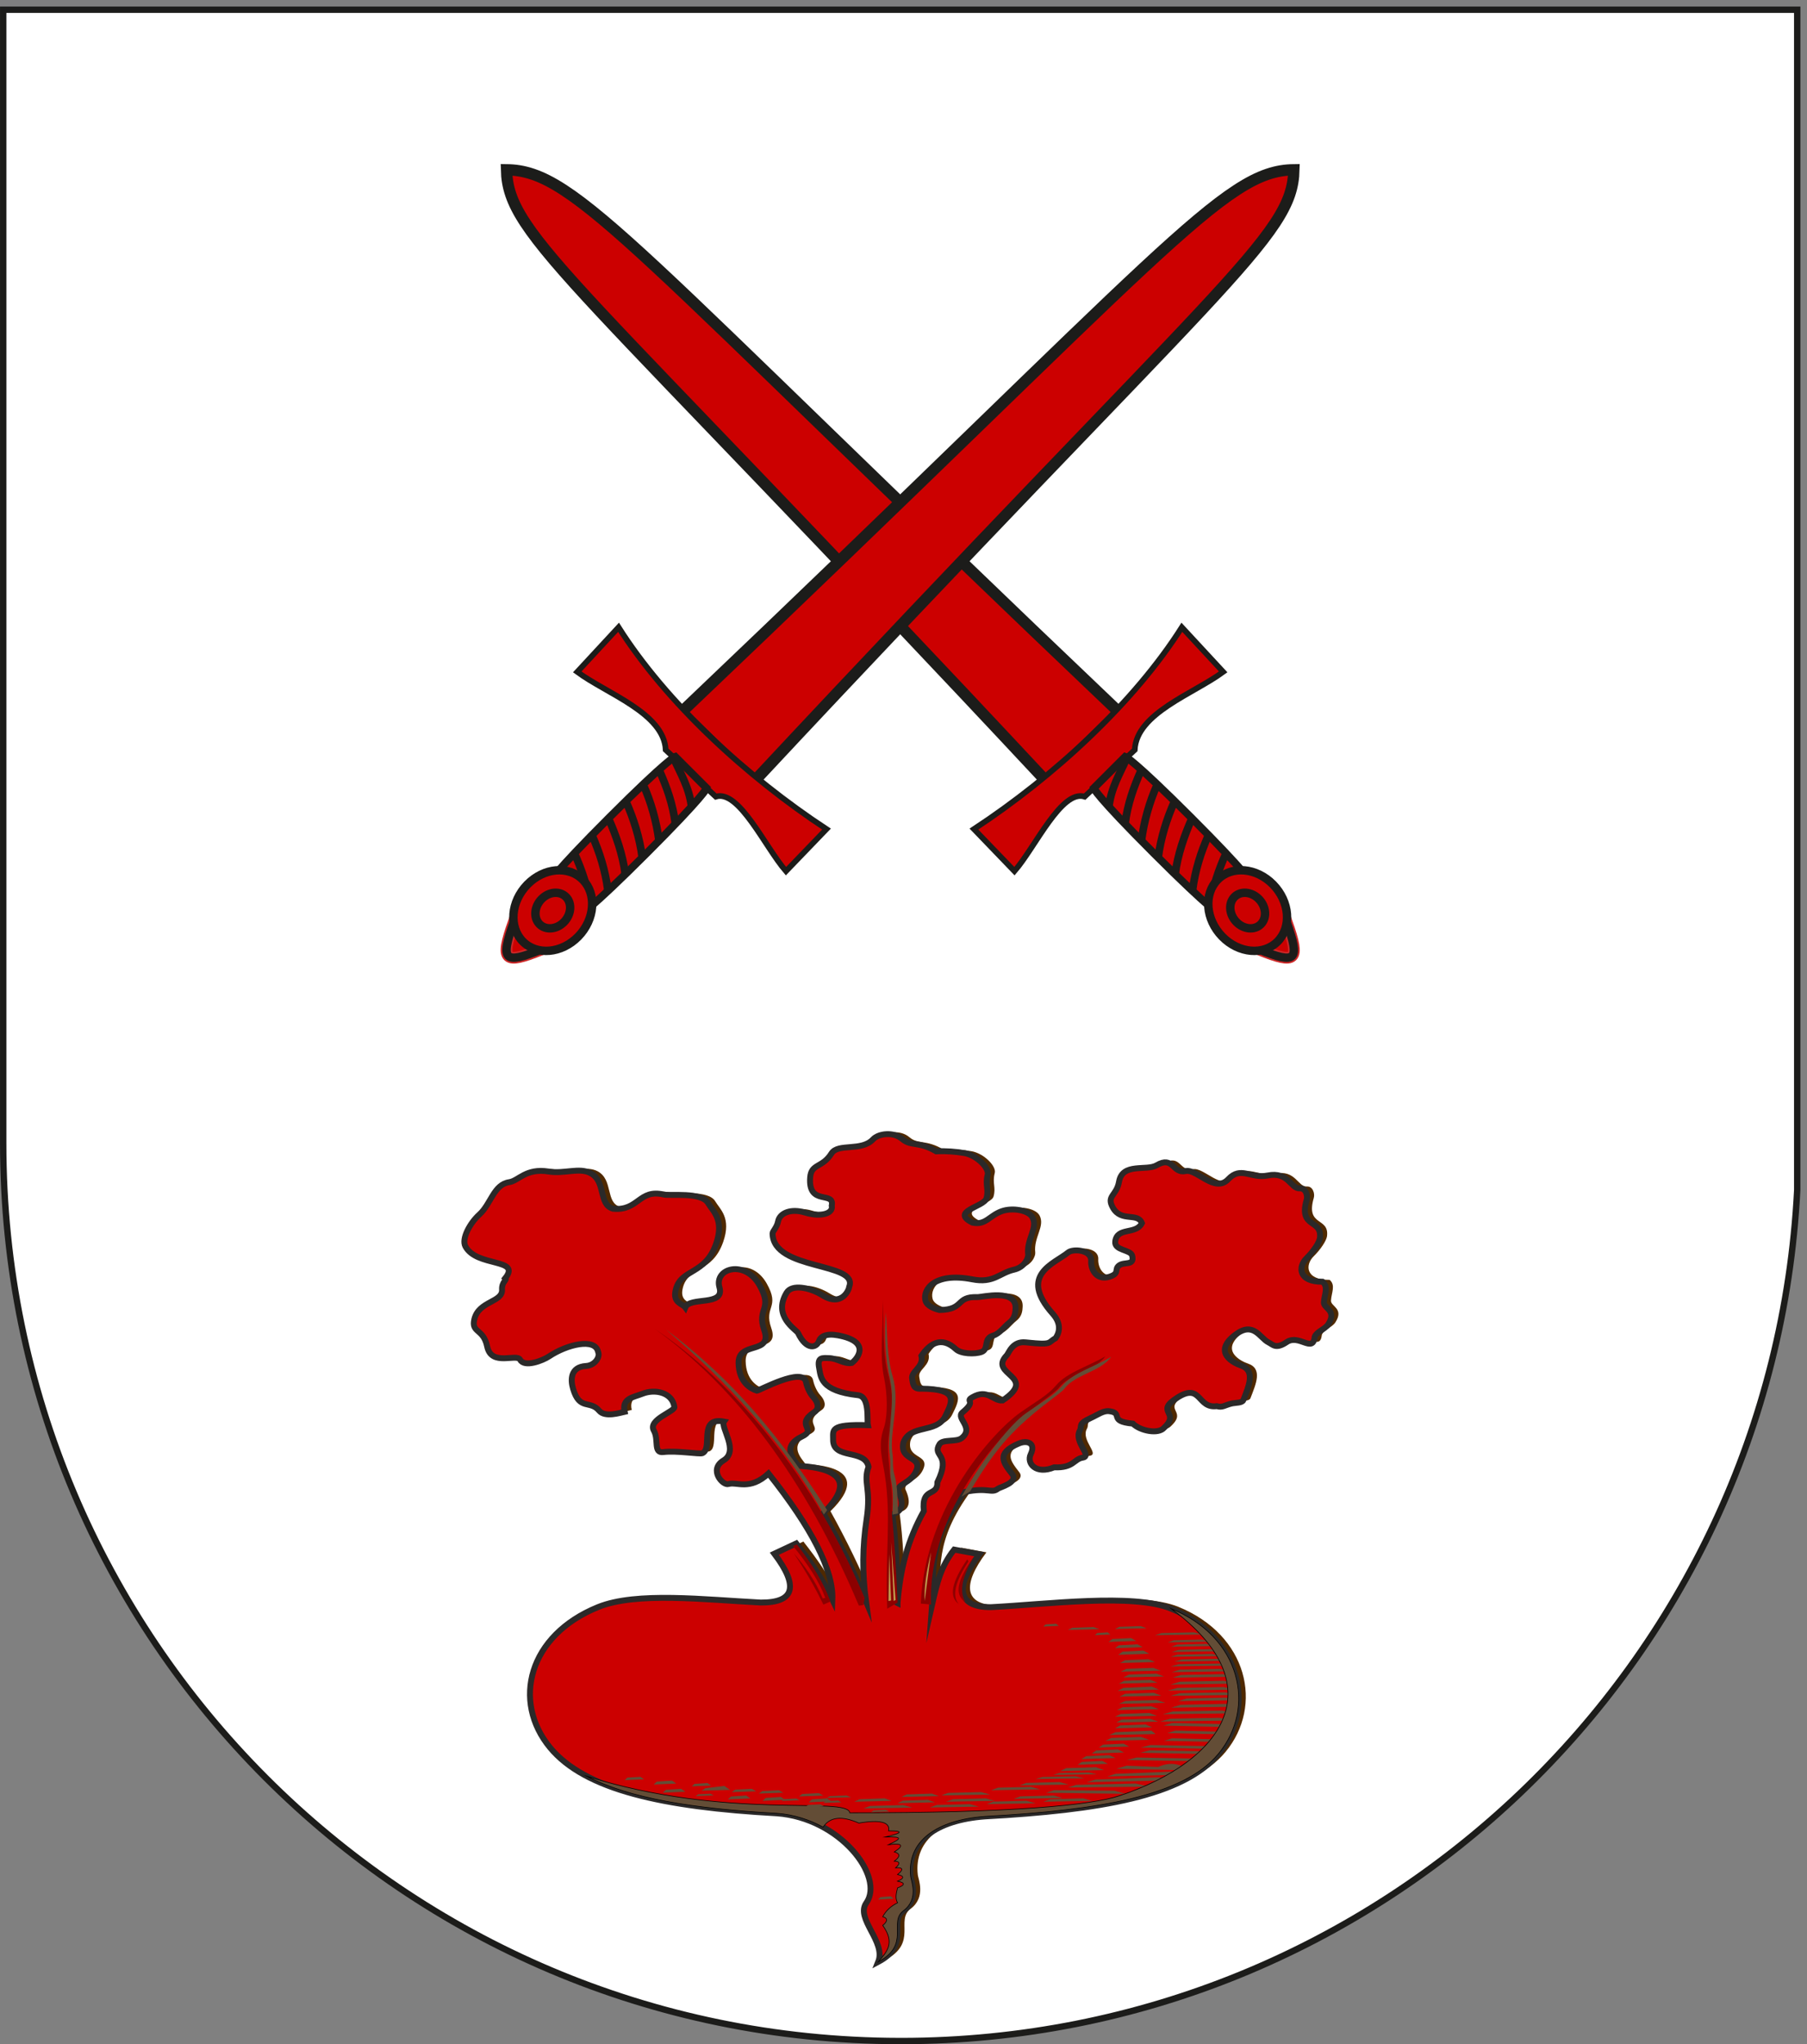 <?xml version="1.0" encoding="utf-8"?>
<!-- Generator: Adobe Illustrator 14.0.0, SVG Export Plug-In . SVG Version: 6.00 Build 43363)  -->
<!DOCTYPE svg PUBLIC "-//W3C//DTD SVG 1.1//EN" "http://www.w3.org/Graphics/SVG/1.1/DTD/svg11.dtd">
<svg version="1.1" id="Ebene_1" xmlns="http://www.w3.org/2000/svg" xmlns:xlink="http://www.w3.org/1999/xlink" x="0px" y="0px"
	 width="612px" height="692.4px" viewBox="0 0 612 692.4" enable-background="new 0 0 612 692.4" xml:space="preserve">
<rect x="0" y="0" width="612" height="692.4" fill="#808080" stroke="none"/>
<path fill-rule="evenodd" clip-rule="evenodd" fill="#FFFFFF" d="M1.086,3.294h607.601v399.697
	c-8.166,160.546-140.884,288.216-303.439,288.301l-0.657-0.004C136.925,691.02,1.086,555.023,1.086,387.294V3.294z"/>
<path fill="none" stroke="#1C1C1A" stroke-width="2.16" stroke-miterlimit="22.926" d="M1.086,3.294h607.601v399.697
	c-8.166,160.546-140.884,288.216-303.439,288.301l-0.657-0.004C136.925,691.02,1.086,555.023,1.086,387.294V3.294z"/>
<path fill-rule="evenodd" clip-rule="evenodd" fill="#CC0000" d="M378.989,241.219C214.442,84.621,195.233,57.72,171.55,57.509
	c0.534,22.918,23.527,36.519,183.153,207.507L378.989,241.219z"/>
<path fill-rule="evenodd" clip-rule="evenodd" fill="#CC0000" d="M378.989,241.219C214.442,84.621,195.233,57.72,171.55,57.509
	c0.534,22.918,23.527,36.519,183.153,207.507L378.989,241.219z"/>
<path fill="none" stroke="#1C1C1A" stroke-width="3.84" stroke-miterlimit="22.926" d="M378.989,241.219
	C214.442,84.621,195.233,57.72,171.55,57.509c0.534,22.918,23.527,36.519,183.153,207.507L378.989,241.219z"/>
<path fill-rule="evenodd" clip-rule="evenodd" fill="#CC0000" d="M384.313,253.995c0.586-12.471,19.93-19.008,29.956-26.426
	l-13.994-15.112c-16.152,25.486-43.287,50.515-70.422,68.349l13.724,14.26c7.108-8.196,15.908-27.737,23.771-25.246
	C385.405,252.976,363.128,273.758,384.313,253.995"/>
<path fill-rule="evenodd" clip-rule="evenodd" fill="#CC0000" d="M384.313,253.995c0.586-12.471,19.93-19.008,29.956-26.426
	l-13.994-15.112c-16.152,25.486-43.287,50.515-70.422,68.349l13.724,14.26c7.108-8.196,15.908-27.737,23.771-25.246
	C385.405,252.976,363.128,273.758,384.313,253.995z"/>
<path fill="none" stroke="#1C1C1A" stroke-width="1.92" stroke-miterlimit="10" d="M384.313,253.995
	c0.586-12.471,19.93-19.008,29.956-26.426l-13.994-15.112c-16.152,25.486-43.287,50.515-70.422,68.349l13.724,14.26
	c7.108-8.196,15.908-27.737,23.771-25.246C385.405,252.976,363.128,273.758,384.313,253.995z"/>
<path fill-rule="evenodd" clip-rule="evenodd" fill="#CC0000" d="M370.441,266.948l10.664-10.665c0,0,2.461,0.75,22.127,20.415
	c19.565,19.568,20.415,22.127,20.415,22.127l-10.665,10.665c0,0-2.515-0.803-22.125-20.416
	C371.143,269.361,370.441,266.948,370.441,266.948"/>
<path fill-rule="evenodd" clip-rule="evenodd" fill="#CC0000" d="M370.436,266.951l10.666-10.665c0,0,2.461,0.75,22.127,20.417
	c19.566,19.566,20.415,22.125,20.415,22.125l-10.665,10.664c0,0-2.515-0.802-22.125-20.415
	C371.141,269.365,370.436,266.951,370.436,266.951z"/>
<path fill="none" stroke="#1C1C1A" stroke-width="2.589" stroke-miterlimit="10" d="M370.436,266.951l10.666-10.665
	c0,0,2.461,0.75,22.127,20.417c19.566,19.566,20.415,22.125,20.415,22.125l-10.665,10.664c0,0-2.515-0.802-22.125-20.415
	C371.141,269.365,370.436,266.951,370.436,266.951z"/>
<path fill="none" stroke="#1C1C1A" stroke-width="2.589" stroke-miterlimit="10" d="M381.054,278.944
	c0.815-6.557,2.908-12.397,5.417-18.002"/>
<path fill="none" stroke="#1C1C1A" stroke-width="2.589" stroke-miterlimit="10" d="M386.591,284.762
	c0.815-6.558,2.76-13.248,5.268-18.853"/>
<path fill="none" stroke="#1C1C1A" stroke-width="2.589" stroke-miterlimit="10" d="M392.269,290.438
	c0.814-6.557,2.929-13.217,5.438-18.822"/>
<path fill="none" stroke="#1C1C1A" stroke-width="2.589" stroke-miterlimit="10" d="M398.016,296.045
	c0.814-6.557,3.168-13.257,5.678-18.863"/>
<path fill="none" stroke="#1C1C1A" stroke-width="2.589" stroke-miterlimit="10" d="M403.903,301.512
	c0.813-6.558,2.816-12.907,5.327-18.513"/>
<path fill="none" stroke="#1C1C1A" stroke-width="2.589" stroke-miterlimit="10" d="M409.86,306.908
	c0.813-6.558,2.907-12.397,5.416-18.003"/>
<path fill="none" stroke="#1C1C1A" stroke-width="2.589" stroke-miterlimit="10" d="M375.546,273.305
	c0.813-6.557,3.604-11.016,6.114-16.621"/>
<path fill-rule="evenodd" clip-rule="evenodd" fill="#CC0000" d="M426.55,321.641c12.442,4.988,13.875,3.844,9.249-9.25
	L426.55,321.641z"/>
<path fill-rule="evenodd" clip-rule="evenodd" fill="#CC0000" d="M426.55,321.641c12.442,4.988,13.875,3.844,9.249-9.25
	L426.55,321.641z"/>
<path fill="none" stroke="#CC2626" stroke-width="3.969" stroke-miterlimit="22.926" d="M426.55,321.641
	c12.442,4.988,13.875,3.844,9.249-9.25L426.55,321.641z"/>
<path fill="none" stroke="#1C1C1A" stroke-width="2.853" stroke-miterlimit="10" d="M426.55,321.642
	c12.442,4.988,13.875,3.844,9.249-9.249"/>
<path fill-rule="evenodd" clip-rule="evenodd" fill="#CC0000" d="M413.93,317.204c5.622,5.766,14.043,6.499,18.81,1.637
	c4.766-4.861,4.069-13.477-1.553-19.244c-5.621-5.765-14.042-6.499-18.807-1.637C407.614,302.821,408.308,311.438,413.93,317.204"/>
<path fill-rule="evenodd" clip-rule="evenodd" fill="#CC0000" d="M413.93,317.205c5.622,5.766,14.043,6.499,18.81,1.637
	c4.765-4.862,4.069-13.478-1.553-19.244c-5.621-5.766-14.042-6.499-18.808-1.638C407.614,302.822,408.308,311.439,413.93,317.205z"
	/>
<path fill="none" stroke="#1C1C1A" stroke-width="2.853" stroke-miterlimit="10" d="M413.93,317.205
	c5.622,5.766,14.043,6.499,18.81,1.637c4.765-4.862,4.069-13.478-1.553-19.244c-5.621-5.766-14.042-6.499-18.808-1.638
	C407.614,302.822,408.308,311.439,413.93,317.205z"/>
<path fill-rule="evenodd" clip-rule="evenodd" fill="#CC0000" d="M418.753,312.284c2.48,2.544,6.195,2.868,8.296,0.723
	c2.104-2.145,1.796-5.946-0.683-8.49c-2.481-2.543-6.195-2.867-8.297-0.722C415.965,305.94,416.273,309.741,418.753,312.284"/>
<path fill-rule="evenodd" clip-rule="evenodd" fill="#CC0000" d="M418.752,312.285c2.48,2.544,6.196,2.867,8.297,0.723
	c2.104-2.146,1.796-5.947-0.684-8.49c-2.48-2.544-6.194-2.867-8.297-0.723C415.965,305.94,416.271,309.741,418.752,312.285z"/>
<path fill="none" stroke="#1C1C1A" stroke-width="2.853" stroke-miterlimit="10" d="M418.752,312.285
	c2.48,2.544,6.196,2.867,8.297,0.723c2.104-2.146,1.796-5.947-0.684-8.49c-2.48-2.544-6.194-2.867-8.297-0.723
	C415.965,305.94,416.271,309.741,418.752,312.285z"/>
<path fill-rule="evenodd" clip-rule="evenodd" fill="#CC0000" d="M230.784,241.22C395.331,84.622,414.54,57.72,438.222,57.509
	c-0.532,22.918-23.525,36.52-183.151,207.507L230.784,241.22z"/>
<path fill-rule="evenodd" clip-rule="evenodd" fill="#CC0000" d="M230.784,241.22C395.331,84.622,414.54,57.72,438.222,57.509
	c-0.532,22.918-23.525,36.52-183.151,207.507L230.784,241.22z"/>
<path fill="none" stroke="#1C1C1A" stroke-width="3.84" stroke-miterlimit="22.926" d="M230.784,241.22
	C395.331,84.622,414.54,57.72,438.222,57.509c-0.532,22.918-23.525,36.52-183.151,207.507L230.784,241.22z"/>
<path fill-rule="evenodd" clip-rule="evenodd" fill="#CC0000" d="M225.461,253.996c-0.586-12.471-19.93-19.008-29.958-26.426
	l13.995-15.112c16.153,25.485,43.288,50.514,70.421,68.348l-13.722,14.261c-7.109-8.196-15.908-27.738-23.771-25.246
	C224.368,252.977,246.645,273.758,225.461,253.996"/>
<path fill-rule="evenodd" clip-rule="evenodd" fill="#CC0000" d="M225.461,253.996c-0.586-12.471-19.93-19.008-29.958-26.426
	l13.995-15.112c16.153,25.485,43.288,50.514,70.421,68.348l-13.722,14.261c-7.109-8.196-15.908-27.738-23.771-25.246
	C224.368,252.977,246.645,273.758,225.461,253.996z"/>
<path fill="none" stroke="#1C1C1A" stroke-width="1.92" stroke-miterlimit="10" d="M225.461,253.996
	c-0.586-12.471-19.93-19.008-29.958-26.426l13.995-15.112c16.153,25.485,43.288,50.514,70.421,68.348l-13.722,14.261
	c-7.109-8.196-15.908-27.738-23.771-25.246C224.368,252.977,246.645,273.758,225.461,253.996z"/>
<path fill-rule="evenodd" clip-rule="evenodd" fill="#CC0000" d="M239.332,266.948l-10.665-10.665c0,0-2.46,0.75-22.126,20.417
	c-19.567,19.567-20.416,22.127-20.416,22.127l10.665,10.664c0,0,2.514-0.803,22.126-20.416
	C238.629,269.361,239.332,266.948,239.332,266.948"/>
<path fill-rule="evenodd" clip-rule="evenodd" fill="#CC0000" d="M239.335,266.948l-10.665-10.665c0,0-2.46,0.75-22.127,20.417
	c-19.566,19.565-20.416,22.125-20.416,22.125l10.666,10.665c0,0,2.513-0.803,22.125-20.416
	C238.631,269.361,239.335,266.948,239.335,266.948z"/>
<path fill="none" stroke="#1C1C1A" stroke-width="2.589" stroke-miterlimit="10" d="M239.335,266.948l-10.665-10.665
	c0,0-2.46,0.75-22.127,20.417c-19.566,19.565-20.416,22.125-20.416,22.125l10.666,10.665c0,0,2.513-0.803,22.125-20.416
	C238.631,269.361,239.335,266.948,239.335,266.948z"/>
<path fill="none" stroke="#1C1C1A" stroke-width="2.589" stroke-miterlimit="10" d="M228.717,278.94
	c-0.815-6.557-2.907-12.396-5.417-18.002"/>
<path fill="none" stroke="#1C1C1A" stroke-width="2.589" stroke-miterlimit="10" d="M223.179,284.758
	c-0.814-6.558-2.757-13.248-5.266-18.853"/>
<path fill="none" stroke="#1C1C1A" stroke-width="2.589" stroke-miterlimit="10" d="M217.504,290.434
	c-0.815-6.556-2.93-13.217-5.438-18.822"/>
<path fill="none" stroke="#1C1C1A" stroke-width="2.589" stroke-miterlimit="10" d="M211.755,296.041
	c-0.813-6.557-3.167-13.257-5.677-18.863"/>
<path fill="none" stroke="#1C1C1A" stroke-width="2.589" stroke-miterlimit="10" d="M205.868,301.508
	c-0.814-6.558-2.817-12.907-5.326-18.513"/>
<path fill="none" stroke="#1C1C1A" stroke-width="2.589" stroke-miterlimit="10" d="M199.911,306.904
	c-0.814-6.558-2.906-12.397-5.416-18.002"/>
<path fill="none" stroke="#1C1C1A" stroke-width="2.589" stroke-miterlimit="10" d="M234.226,273.301
	c-0.814-6.557-3.605-11.015-6.115-16.621"/>
<path fill-rule="evenodd" clip-rule="evenodd" fill="#CC0000" d="M183.222,321.641c-12.441,4.988-13.875,3.845-9.249-9.248
	L183.222,321.641z"/>
<path fill-rule="evenodd" clip-rule="evenodd" fill="#CC0000" d="M183.222,321.641c-12.441,4.988-13.875,3.845-9.249-9.248
	L183.222,321.641z"/>
<path fill="none" stroke="#CC2626" stroke-width="3.969" stroke-miterlimit="22.926" d="M183.222,321.641
	c-12.441,4.988-13.875,3.845-9.249-9.248L183.222,321.641z"/>
<path fill="none" stroke="#1C1C1A" stroke-width="2.853" stroke-miterlimit="10" d="M183.224,321.641
	c-12.442,4.987-13.875,3.844-9.249-9.25"/>
<path fill-rule="evenodd" clip-rule="evenodd" fill="#CC0000" d="M195.842,317.205c-5.622,5.766-14.042,6.499-18.808,1.637
	c-4.766-4.862-4.07-13.478,1.552-19.244c5.621-5.766,14.042-6.499,18.807-1.637C202.159,302.822,201.464,311.438,195.842,317.205"/>
<path fill-rule="evenodd" clip-rule="evenodd" fill="#CC0000" d="M195.843,317.204c-5.622,5.766-14.042,6.499-18.808,1.637
	c-4.765-4.862-4.07-13.478,1.553-19.244c5.621-5.767,14.042-6.499,18.807-1.638C202.16,302.821,201.466,311.437,195.843,317.204z"/>
<path fill="none" stroke="#1C1C1A" stroke-width="2.853" stroke-miterlimit="10" d="M195.843,317.204
	c-5.622,5.766-14.042,6.499-18.808,1.637c-4.765-4.862-4.07-13.478,1.553-19.244c5.621-5.767,14.042-6.499,18.807-1.638
	C202.16,302.821,201.466,311.437,195.843,317.204z"/>
<path fill-rule="evenodd" clip-rule="evenodd" fill="#CC0000" d="M191.02,312.285c-2.48,2.544-6.195,2.867-8.297,0.722
	c-2.103-2.145-1.796-5.945,0.684-8.489c2.48-2.544,6.195-2.867,8.297-0.723C193.807,305.94,193.5,309.741,191.02,312.285"/>
<path fill-rule="evenodd" clip-rule="evenodd" fill="#CC0000" d="M191.022,312.284c-2.481,2.544-6.196,2.868-8.298,0.722
	c-2.102-2.145-1.796-5.946,0.685-8.489c2.479-2.543,6.195-2.867,8.297-0.723C193.809,305.939,193.502,309.74,191.022,312.284z"/>
<path fill="none" stroke="#1C1C1A" stroke-width="2.853" stroke-miterlimit="10" d="M191.022,312.284
	c-2.481,2.544-6.196,2.868-8.298,0.722c-2.102-2.145-1.796-5.946,0.685-8.489c2.479-2.543,6.195-2.867,8.297-0.723
	C193.809,305.939,193.502,309.74,191.022,312.284z"/>
<path fill-rule="evenodd" clip-rule="evenodd" fill="#4F2900" d="M306.39,542.313c-0.037-10.911-0.546-21.068-1.748-30.123
	c2.95-0.783,4.262-2.873,1.967-7.836c-0.364-2.38,4.053-2.528,5.954-6.486c2.655-5.527-5.59-3.497-4.206-9.882
	c2.267-6.339,11.257-3.035,14.158-8.902c2.542-5.14,4.689-9.288-8.04-9.381c-2.772,0.203-2.816-1.4-3.146-3.37
	c-0.43-2.57,4.048-3.867,3.146-7.773c2.579-3.803,6.58-6.972,11.688-2.22c1.688,1.571,6.319,1.785,8.697,0.919
	c2.557-0.931,0.394-4.542,3.944-5.558c2.166-0.619,3.854-3.155,5.298-4.245c2.09-1.575,2.178-3.54,2.25-4.86
	c0.382-6.931-11.288-3.85-12.977-3.909c-7.436-0.259-4.188,4.26-12.783,4.375c-1.628-0.38-4.254-1.364-4.733-3.146
	c-1.057-3.921,3.235-9.7,15.802-7.249c7.352,1.434,9.162-2.14,14.178-3.277c3.546-0.804,4.927-3.94,4.784-5.179
	c-0.591-5.124,3.36-8.808,1.486-12.483c-1.261-2.474-6.776-3.451-10.478-2.121c-4.193,1.507-5.369,4.838-9.896,3.854
	c-7.645-3.824,3.921-5.341,4.753-8.186c0.906-3.097-0.476-4.533,0.42-7.988c0.604-2.33-3.718-6.652-7.851-7.37
	c-2.862-0.497-6.182-0.774-9.567-0.593c-5.954-3.505-8.506-1.589-11.525-4.181c-2.97-2.549-8.048-1.87-9.878,0.099
	c-3.91,4.209-11.848,1.23-14.073,4.777c-3.118,4.976-6.841,3.373-7.219,8.105c-0.785,9.845,8.368,4.478,7.308,9.59
	c0.615,2.579-3.501,4.034-9.085,2.327c-4.512-1.38-8.518-0.029-9.106,3.051c-0.379,1.986-1.868,3.292-1.856,4.047
	c0.206,12.688,29.297,9.584,25.947,18.087c0.044,0.633-2.301,7.044-9.07,2.828c-4.23-2.634-10.31-3.843-12.098-0.895
	c-4.896,8.071,3.279,12.489,3.875,13.732c2.893,6.029,6.32,4.918,7.047,2.715c0.519-1.572,2.419-2.704,6.421-1.97
	c11.452,2.104,6.591,7.995,4.698,9.359c-2.622,0.425-4.873-1.547-7.597-1.64c-2.412-0.083-4.171-0.397-3.439,3.362
	c0.574,2.946,0.318,7.79,13.164,9.197c4.062,0.444,2.962,8.364,3.335,10.149c-13.151-0.421-11.721,1.723-11.779,4.855
	c-0.132,6.987,10.783,3.003,11.998,9.249c-1.912,5.382,0.971,7.15-0.652,17.759c-1.413,9.234-1.487,18.177-0.222,27.688
	c-4.224-10.157-9.031-20.083-14.421-29.775c15.732-15.439-6.118-15.729-8.521-16.021c-0.763-1.387-6.303-6.311,1.217-9.877
	c5.461-2.59-2.612-3.741,4.292-8.357c1.856-1.24,1.012-3.479-0.343-4.949c-1.627-1.765-2.351-4.264-2.543-5.22
	c-1.036-5.142-15.66,2.858-16.606,2.981c-2.122-0.679-6.104-2.869-6.216-9.379c-0.131-7.568,11.659-2.674,8.669-11.229
	c-2.591-7.413,3.143-6.8-1.554-15.106c-4.995-8.835-15.467-5.763-13.583,0.702c1.898,6.518-10.094,3.057-11.569,6.803
	c-1.008-1.377-4.391-1.481-3.229-6.043c1.828-7.178,9.943-4.847,13.656-15.503c2.84-8.151-1.048-10.988-2.706-13.793
	c-2.289-3.873-12.786-2.38-15.052-2.906c-8.43-1.961-8.521,5.67-17.141,4.813c-5.063-1.444-2.255-9.209-7.646-12.061
	c-3.802-2.011-8.785,0.32-14.158-0.538c-7.771-1.242-10.128,3.128-13.362,3.606c-5.278,0.779-6.135,7.381-10.154,10.995
	c-3.04,2.735-6.082,8.118-4.693,10.73c3.806,7.162,18.985,3.933,13.524,10.773c0.738,0.588-1.258,1.224-1.105,3.881
	c0.247,4.325-7.866,3.82-9.37,10c-1.161,4.768,3.054,3.094,4.33,9.26c1.431,6.912,9.982,2.252,11.163,4.485
	c1.451,2.744,7.703,0.289,9.791-1.113c5.961-4.001,15.72-6.466,16.656-1.438c0.708,1.598-1.086,4.493-4.097,4.669
	c-5.437,0.318-5.275,4.824-4.411,7.737c2.218,7.482,5.739,3.709,8.83,7.425c1.954,2.348,7.068,0.719,8.636,0.367
	c-1.07-4.596,2.922-4.884,6.064-6.128c4.079-1.616,9.982-0.554,10.761,4.387c0.614,1.535-9.1,4.31-6.942,8.095
	c1.753,3.077-0.248,7.72,3.19,7.289c4.595-0.577,12.306,0.787,13.257,0.375c3.677-1.596-1.603-12.421,7.319-10.709
	c-1.306,1.906,5.198,9.92-0.138,13.138c-5.187,3.127-0.25,8.659,1.667,8.019c2.694-0.899,7.138,2.38,13.547-3.569
	c14.785,18.632,21.996,32.853,21.631,42.661c-3.386-7.154-7.683-13.22-12.235-18.98l-7.43,3.482
	c8.376,11.087,6.847,16.601-4.588,16.543c-19.096-0.973-42.128-3.732-55.108,1.537c-23.646,9.601-29.178,31.952-16.27,47.579
	c11.829,14.321,38.104,20.149,76.84,22.275c21.417,1.563,36.564,21.433,30.274,30.35c-3.776,5.354,6.791,13.146,4.03,19.972
	c11.138-5.922,3.33-13.436,8.577-17.352c5.261-3.926,2.595-10.088,2.435-11.464c-1.41-12.126,8.813-19.265,25.211-20.462
	c38.736-2.125,67.197-6.909,79.025-21.229c12.907-15.627,7.594-39.547-16.052-49.146c-12.979-5.27-41.912-1.466-61.008-0.493
	c-11.435,0.058-12.309-6.849-3.933-17.935l-8.521-1.567c-4.553,5.76-5.792,11.303-7.429,18.457
	c0.804-10.621-2.106-20.372,10.925-37.959c8.156-1.713,9.076,0.644,11.361-1.132c0.644-0.5,7.001-2.074,4.77-4.957
	c-2.903-3.753-5.726-7.012,2.36-10.376c2.783-1.158,5.761-0.089,3.944,3.657c-1.518,3.129,1.787,6.99,7.936,4.449
	c6.61,0.292,6.648-2.812,9.66-3.28c3.406-0.53-3.124-5.338-0.971-9.172c0.859-1.529-0.868-2.189,3.714-4.262
	c2.396-1.084,4.231-2.546,6.224-2.3c5.071,0.625-0.515,3.448,8.029,4.213c2.442,2.44,8.649,3.722,10.603,1.374
	c5.662-5.364-3.51-5.218,4.638-10.287c7.945-4.942,6.558,3.895,13.165,2.993c1.95,0.579,2.697-0.327,4.98-0.878
	c1.371-0.33,3.64-0.156,4.027-1.166c1.856-4.825,4.254-10.047-0.915-11.772c-1.929-0.643-9.865-4.248-1.807-10.366
	c6.214-4.717,8.33,1.151,11.222,2.572c1.508,0.742,2.477,2.428,6.198-0.088c4.163-2.813,8.909,3.886,9.494-1.857
	c0.73-1.717,3.503-2.528,4.558-4.161c3.076-4.765-1.589-5.379-1.473-7.406c0.151-2.657,1.651-5.209-0.451-7.016
	c-8.315,0.081-8.297-5.141-5.412-7.97c2.385-2.338,4.33-5.338,4.517-6.809c0.835-6.612-7.335-3.121-4.476-12.993
	c0.427-1.471-0.346-3.976-2.326-3.846c-3.116,0.205-3.77-5.801-10.887-4.364c-5.784,1.167-9.062-3.311-13.362,1.269
	c-4.52,4.812-10.674-3.578-14.376-2.771c-4.597,1.003-4.123-5.338-9.896-1.947c-3.398,1.996-11.565-0.978-12.702,5.535
	c-0.852,4.884-4.406,4.733-2.066,8.842c2.836,4.979,8.329,1.457,9.808,5.203c-2.023,4.031-8.346,1.203-9.031,6.177
	c-0.435,3.147,5.225,2.769,5.737,4.836c0.877,3.546-2.589,1.959-4.414,3.307c-1.826,1.348,0.392,2.671-3.314,3.853
	c-4.128,1.315-6.335-2.189-6.164-5.352c0.206-3.829-6.154-4.227-7.795-2.887c-4.716,3.849-16.959,7.609-5.22,20.764
	c3.385,3.792,1.931,6.93,0.922,8.307c-2.709,1.432-0.753,2.398-10.075,1.375c-4.532-0.497-5.73,3.669-6.432,4.396
	c-6.448,6.684,10.981,6.959-1.41,15.299c-3.351,0.226-4.993-4.137-10.27-1.066c-2.617,1.523,1.737,0.919-3.323,5.121
	c-2.367,1.965,4.203,5.132-0.298,8.705c-1.756,1.395-6.389,0.29-7.446,2.017c-2.702,4.413,4.187,2.858-0.731,12.91
	c0.118,5.129-5.525,1.373-4.589,9.751C309.908,520.838,307.335,530.415,306.39,542.313L306.39,542.313z"/>
<path fill-rule="evenodd" clip-rule="evenodd" fill="#FFFFFF" d="M303.185,542.952c-0.037-10.912-0.546-21.069-1.748-30.124
	c2.95-0.783,4.261-2.872,1.966-7.836c-0.364-2.379,4.052-2.528,5.954-6.485c2.656-5.528-5.589-3.497-4.205-9.882
	c2.267-6.339,11.257-3.035,14.158-8.902c2.541-5.14,4.689-9.288-8.041-9.381c-2.771,0.203-2.816-1.4-3.146-3.37
	c-0.43-2.571,4.047-3.867,3.146-7.774c2.58-3.803,6.581-6.971,11.688-2.219c1.688,1.571,6.319,1.784,8.697,0.919
	c2.556-0.931,0.394-4.542,3.944-5.558c2.166-0.62,3.853-3.155,5.298-4.245c2.09-1.576,2.177-3.54,2.25-4.861
	c0.382-6.93-11.288-3.849-12.978-3.908c-7.435-0.26-4.188,4.259-12.782,4.375c-1.628-0.381-4.254-1.364-4.733-3.146
	c-1.057-3.921,3.235-9.7,15.802-7.25c7.351,1.435,9.161-2.139,14.177-3.276c3.547-0.804,4.928-3.94,4.785-5.179
	c-0.591-5.125,3.36-8.808,1.486-12.483c-1.261-2.474-6.776-3.452-10.478-2.121c-4.194,1.507-5.369,4.837-9.896,3.854
	c-7.645-3.825,3.921-5.341,4.753-8.186c0.905-3.097-0.476-4.533,0.42-7.988c0.604-2.331-3.718-6.652-7.852-7.37
	c-2.862-0.497-6.181-0.774-9.567-0.593c-5.953-3.506-8.506-1.589-11.525-4.181c-2.969-2.55-8.048-1.87-9.878,0.099
	c-3.91,4.208-11.848,1.23-14.072,4.777c-3.119,4.975-6.842,3.373-7.219,8.104c-0.785,9.845,8.368,4.479,7.307,9.591
	c0.615,2.579-3.501,4.034-9.085,2.327c-4.512-1.38-8.518-0.03-9.106,3.051c-0.379,1.986-1.868,3.292-1.856,4.047
	c0.206,12.688,29.297,9.584,25.947,18.087c0.044,0.633-2.301,7.044-9.07,2.828c-4.23-2.634-10.31-3.843-12.098-0.896
	c-4.897,8.072,3.279,12.49,3.875,13.733c2.892,6.029,6.32,4.918,7.047,2.714c0.519-1.571,2.419-2.703,6.422-1.968
	c11.452,2.103,6.591,7.994,4.698,9.358c-2.622,0.425-4.873-1.547-7.597-1.641c-2.412-0.082-4.172-0.396-3.44,3.363
	c0.574,2.946,0.318,7.79,13.164,9.196c4.063,0.445,2.962,8.365,3.336,10.15c-13.151-0.421-11.721,1.723-11.779,4.855
	c-0.132,6.987,10.782,3.002,11.998,9.249c-1.911,5.382,0.971,7.15-0.652,17.758c-1.413,9.235-1.487,18.177-0.222,27.688
	c-4.224-10.157-9.032-20.082-14.421-29.775c15.732-15.438-6.118-15.729-8.521-16.02c-0.763-1.387-6.303-6.311,1.217-9.877
	c5.461-2.59-2.612-3.742,4.292-8.357c1.856-1.241,1.012-3.479-0.344-4.95c-1.627-1.764-2.351-4.264-2.543-5.22
	c-1.036-5.141-15.659,2.858-16.606,2.981c-2.122-0.678-6.104-2.869-6.216-9.378c-0.13-7.569,11.659-2.675,8.669-11.229
	c-2.591-7.414,3.142-6.8-1.554-15.106c-4.995-8.835-15.467-5.764-13.583,0.701c1.898,6.519-10.094,3.058-11.569,6.804
	c-1.008-1.377-4.392-1.481-3.23-6.043c1.828-7.178,9.943-4.847,13.656-15.503c2.84-8.151-1.048-10.988-2.706-13.793
	c-2.289-3.873-12.786-2.38-15.051-2.906c-8.43-1.961-8.521,5.67-17.141,4.813c-5.063-1.444-2.255-9.209-7.646-12.061
	c-3.802-2.012-8.785,0.319-14.158-0.539c-7.771-1.241-10.128,3.129-13.362,3.606c-5.278,0.781-6.135,7.381-10.154,10.996
	c-3.04,2.734-6.082,8.118-4.693,10.73c3.806,7.162,18.985,3.933,13.525,10.773c0.738,0.588-1.258,1.223-1.106,3.881
	c0.248,4.325-7.865,3.819-9.37,10c-1.161,4.768,3.054,3.094,4.33,9.26c1.431,6.911,9.982,2.251,11.163,4.485
	c1.451,2.743,7.703,0.289,9.791-1.113c5.961-4.002,15.721-6.467,16.656-1.438c0.708,1.598-1.086,4.492-4.097,4.669
	c-5.437,0.317-5.275,4.824-4.411,7.737c2.218,7.482,5.739,3.709,8.83,7.424c1.954,2.349,7.068,0.719,8.636,0.368
	c-1.069-4.596,2.922-4.884,6.064-6.129c4.08-1.616,9.983-0.553,10.761,4.388c0.615,1.534-9.1,4.31-6.942,8.095
	c1.753,3.076-0.248,7.72,3.19,7.289c4.595-0.577,12.306,0.787,13.256,0.375c3.678-1.597-1.603-12.421,7.319-10.709
	c-1.306,1.905,5.198,9.92-0.138,13.138c-5.187,3.127-0.249,8.659,1.667,8.019c2.694-0.899,7.137,2.38,13.547-3.569
	c14.785,18.632,21.996,32.852,21.631,42.66c-3.386-7.153-7.683-13.22-12.236-18.979l-7.429,3.482
	c8.376,11.087,6.847,16.601-4.588,16.542c-19.097-0.973-42.129-3.732-55.108,1.538c-23.646,9.6-29.178,31.953-16.271,47.579
	c11.829,14.32,38.104,20.148,76.841,22.274c21.416,1.564,36.563,21.433,30.274,30.351c-3.776,5.354,6.791,13.146,4.03,19.972
	c11.138-5.922,3.329-13.436,8.577-17.352c5.261-3.926,2.594-10.088,2.434-11.465c-1.41-12.125,8.814-19.264,25.211-20.461
	c38.736-2.126,67.197-6.909,79.025-21.23c12.908-15.626,7.595-39.546-16.051-49.146c-12.979-5.27-41.912-1.465-61.008-0.492
	c-11.435,0.058-12.309-6.849-3.933-17.936l-8.521-1.566c-4.553,5.76-5.792,11.303-7.43,18.457
	c0.805-10.621-2.105-20.372,10.925-37.96c8.157-1.712,9.076,0.644,11.361-1.131c0.645-0.501,7.002-2.074,4.771-4.958
	c-2.903-3.752-5.727-7.012,2.36-10.375c2.783-1.158,5.761-0.09,3.943,3.657c-1.517,3.129,1.788,6.99,7.936,4.449
	c6.611,0.292,6.648-2.812,9.66-3.28c3.407-0.531-3.123-5.338-0.97-9.172c0.858-1.529-0.868-2.189,3.713-4.262
	c2.396-1.084,4.232-2.546,6.224-2.301c5.072,0.626-0.514,3.448,8.03,4.214c2.441,2.44,8.648,3.722,10.603,1.373
	c5.662-5.363-3.51-5.217,4.638-10.286c7.944-4.943,6.557,3.895,13.165,2.993c1.95,0.579,2.697-0.327,4.98-0.878
	c1.37-0.33,3.64-0.157,4.027-1.166c1.856-4.825,4.254-10.048-0.916-11.772c-1.928-0.643-9.864-4.249-1.806-10.366
	c6.214-4.717,8.329,1.151,11.222,2.573c1.507,0.741,2.477,2.426,6.197-0.089c4.164-2.813,8.909,3.886,9.494-1.857
	c0.73-1.717,3.504-2.528,4.558-4.161c3.077-4.766-1.588-5.38-1.473-7.406c0.151-2.657,1.652-5.209-0.45-7.016
	c-8.315,0.08-8.297-5.142-5.412-7.97c2.384-2.338,4.33-5.339,4.516-6.81c0.836-6.611-7.334-3.12-4.475-12.993
	c0.426-1.471-0.346-3.976-2.326-3.845c-3.116,0.205-3.771-5.802-10.887-4.365c-5.784,1.168-9.062-3.31-13.362,1.27
	c-4.52,4.811-10.674-3.578-14.376-2.771c-4.597,1.002-4.123-5.339-9.896-1.948c-3.398,1.997-11.565-0.977-12.702,5.536
	c-0.853,4.884-4.407,4.733-2.066,8.842c2.835,4.979,8.328,1.457,9.808,5.203c-2.023,4.031-8.347,1.203-9.032,6.176
	c-0.434,3.148,5.226,2.77,5.737,4.837c0.878,3.545-2.588,1.959-4.413,3.307c-1.826,1.348,0.392,2.671-3.314,3.852
	c-4.128,1.315-6.335-2.188-6.165-5.351c0.206-3.83-6.153-4.227-7.794-2.888c-4.716,3.849-16.96,7.609-5.22,20.765
	c3.385,3.792,1.93,6.93,0.922,8.307c-2.71,1.432-0.753,2.397-10.076,1.375c-4.531-0.497-5.73,3.669-6.432,4.396
	c-6.448,6.683,10.982,6.959-1.409,15.299c-3.351,0.225-4.993-4.138-10.27-1.066c-2.617,1.523,1.736,0.919-3.323,5.12
	c-2.367,1.966,4.203,5.133-0.298,8.706c-1.756,1.394-6.39,0.289-7.446,2.017c-2.702,4.413,4.187,2.858-0.732,12.91
	c0.119,5.129-5.524,1.373-4.588,9.751C306.704,521.477,304.131,531.053,303.185,542.952L303.185,542.952z"/>
<path fill-rule="evenodd" clip-rule="evenodd" fill="#CC0000" d="M303.987,542.952c-0.037-10.912-0.547-21.069-1.748-30.124
	c2.95-0.783,4.261-2.872,1.966-7.836c-0.365-2.379,4.052-2.528,5.954-6.485c2.656-5.528-5.589-3.497-4.206-9.882
	c2.267-6.339,11.256-3.035,14.159-8.902c2.541-5.14,4.689-9.288-8.041-9.381c-2.772,0.203-2.816-1.4-3.146-3.37
	c-0.43-2.571,4.047-3.867,3.146-7.774c2.58-3.803,6.581-6.971,11.688-2.219c1.688,1.571,6.318,1.784,8.697,0.919
	c2.556-0.931,0.394-4.542,3.943-5.558c2.166-0.62,3.854-3.155,5.299-4.245c2.089-1.576,2.177-3.54,2.25-4.861
	c0.382-6.93-11.288-3.849-12.978-3.908c-7.436-0.26-4.188,4.259-12.782,4.375c-1.628-0.381-4.254-1.364-4.734-3.146
	c-1.057-3.921,3.236-9.7,15.803-7.25c7.351,1.435,9.161-2.139,14.177-3.276c3.547-0.804,4.928-3.94,4.785-5.179
	c-0.591-5.125,3.36-8.808,1.486-12.483c-1.262-2.474-6.776-3.452-10.478-2.121c-4.194,1.507-5.37,4.837-9.896,3.854
	c-7.646-3.825,3.921-5.341,4.753-8.186c0.905-3.097-0.476-4.533,0.419-7.988c0.604-2.331-3.718-6.652-7.851-7.37
	c-2.862-0.497-6.181-0.774-9.567-0.593c-5.953-3.506-8.506-1.589-11.525-4.181c-2.97-2.55-8.048-1.87-9.878,0.099
	c-3.91,4.208-11.849,1.23-14.072,4.777c-3.119,4.975-6.842,3.373-7.219,8.104c-0.785,9.845,8.367,4.479,7.308,9.591
	c0.615,2.579-3.501,4.034-9.085,2.327c-4.512-1.38-8.519-0.03-9.106,3.051c-0.378,1.986-1.867,3.292-1.855,4.047
	c0.205,12.688,29.296,9.584,25.946,18.087c0.044,0.633-2.301,7.044-9.07,2.828c-4.23-2.634-10.309-3.843-12.098-0.896
	c-4.896,8.072,3.28,12.49,3.875,13.733c2.893,6.029,6.321,4.918,7.047,2.714c0.519-1.571,2.419-2.703,6.422-1.968
	c11.451,2.103,6.591,7.994,4.698,9.358c-2.622,0.425-4.874-1.547-7.597-1.641c-2.412-0.082-4.172-0.396-3.44,3.363
	c0.573,2.946,0.317,7.79,13.164,9.196c4.063,0.445,2.962,8.365,3.335,10.15c-13.15-0.421-11.721,1.723-11.779,4.855
	c-0.131,6.987,10.783,3.002,11.998,9.249c-1.911,5.382,0.971,7.15-0.652,17.758c-1.414,9.235-1.487,18.177-0.222,27.688
	c-4.224-10.157-9.031-20.082-14.421-29.775c15.732-15.438-6.118-15.729-8.521-16.02c-0.763-1.387-6.302-6.311,1.217-9.877
	c5.461-2.59-2.612-3.742,4.292-8.357c1.856-1.241,1.013-3.479-0.343-4.95c-1.626-1.764-2.351-4.264-2.543-5.22
	c-1.036-5.141-15.659,2.858-16.606,2.981c-2.122-0.678-6.104-2.869-6.217-9.378c-0.13-7.569,11.659-2.675,8.67-11.229
	c-2.591-7.414,3.142-6.8-1.554-15.106c-4.995-8.835-15.467-5.764-13.583,0.701c1.898,6.519-10.094,3.058-11.569,6.804
	c-1.008-1.377-4.392-1.481-3.229-6.043c1.828-7.178,9.943-4.847,13.656-15.503c2.84-8.151-1.049-10.988-2.707-13.793
	c-2.289-3.873-12.786-2.38-15.051-2.906c-8.43-1.961-8.521,5.67-17.141,4.813c-5.063-1.444-2.255-9.209-7.647-12.061
	c-3.802-2.012-8.784,0.319-14.158-0.539c-7.77-1.241-10.128,3.129-13.362,3.606c-5.278,0.781-6.135,7.381-10.154,10.996
	c-3.041,2.734-6.082,8.118-4.693,10.73c3.806,7.162,18.985,3.933,13.525,10.773c0.738,0.588-1.258,1.223-1.106,3.881
	c0.248,4.325-7.865,3.819-9.37,10c-1.161,4.768,3.054,3.094,4.33,9.26c1.431,6.911,9.982,2.251,11.163,4.485
	c1.451,2.743,7.703,0.289,9.791-1.113c5.96-4.002,15.72-6.467,16.655-1.438c0.709,1.598-1.085,4.492-4.096,4.669
	c-5.437,0.317-5.275,4.824-4.411,7.737c2.218,7.482,5.739,3.709,8.83,7.424c1.954,2.349,7.069,0.719,8.637,0.368
	c-1.07-4.596,2.922-4.884,6.063-6.129c4.079-1.616,9.983-0.553,10.761,4.388c0.614,1.534-9.1,4.31-6.942,8.095
	c1.754,3.076-0.248,7.72,3.19,7.289c4.595-0.577,12.306,0.787,13.257,0.375c3.678-1.597-1.603-12.421,7.319-10.709
	c-1.307,1.905,5.198,9.92-0.138,13.138c-5.186,3.127-0.249,8.659,1.667,8.019c2.694-0.899,7.138,2.38,13.546-3.569
	c14.786,18.632,21.996,32.852,21.632,42.66c-3.386-7.153-7.683-13.22-12.236-18.979l-7.429,3.482
	c8.376,11.087,6.846,16.601-4.588,16.542c-19.096-0.973-42.128-3.732-55.108,1.538c-23.646,9.6-29.179,31.953-16.27,47.579
	c11.828,14.32,38.104,20.148,76.84,22.274c21.417,1.564,36.564,21.433,30.274,30.351c-3.776,5.354,6.791,13.146,4.03,19.972
	c11.138-5.922,3.329-13.436,8.576-17.352c5.261-3.926,2.594-10.088,2.434-11.465c-1.41-12.125,8.814-19.264,25.211-20.461
	c38.736-2.126,67.197-6.909,79.025-21.23c12.908-15.626,7.595-39.546-16.052-49.146c-12.979-5.27-41.911-1.465-61.007-0.492
	c-11.435,0.058-12.31-6.849-3.933-17.936l-8.522-1.566c-4.553,5.76-5.791,11.303-7.429,18.457
	c0.805-10.621-2.105-20.372,10.925-37.96c8.157-1.712,9.076,0.644,11.361-1.131c0.644-0.501,7.002-2.074,4.771-4.958
	c-2.904-3.752-5.727-7.012,2.359-10.375c2.784-1.158,5.761-0.09,3.944,3.657c-1.517,3.129,1.788,6.99,7.936,4.449
	c6.611,0.292,6.649-2.812,9.66-3.28c3.406-0.531-3.123-5.338-0.97-9.172c0.858-1.529-0.869-2.189,3.713-4.262
	c2.396-1.084,4.232-2.546,6.224-2.301c5.071,0.626-0.514,3.448,8.03,4.214c2.441,2.44,8.648,3.722,10.603,1.373
	c5.662-5.363-3.511-5.217,4.638-10.286c7.944-4.943,6.557,3.895,13.165,2.993c1.95,0.579,2.697-0.327,4.98-0.878
	c1.37-0.33,3.64-0.157,4.027-1.166c1.856-4.825,4.254-10.048-0.916-11.772c-1.929-0.643-9.864-4.249-1.806-10.366
	c6.214-4.717,8.33,1.151,11.221,2.573c1.508,0.741,2.477,2.426,6.198-0.089c4.164-2.813,8.909,3.886,9.494-1.857
	c0.73-1.717,3.503-2.528,4.558-4.161c3.077-4.766-1.589-5.38-1.473-7.406c0.151-2.657,1.652-5.209-0.45-7.016
	c-8.315,0.08-8.297-5.142-5.412-7.97c2.384-2.338,4.33-5.339,4.516-6.81c0.836-6.611-7.334-3.12-4.475-12.993
	c0.426-1.471-0.346-3.976-2.326-3.845c-3.116,0.205-3.771-5.802-10.888-4.365c-5.783,1.168-9.061-3.31-13.361,1.27
	c-4.52,4.811-10.674-3.578-14.377-2.771c-4.596,1.002-4.123-5.339-9.896-1.948c-3.399,1.997-11.565-0.977-12.702,5.536
	c-0.853,4.884-4.407,4.733-2.066,8.842c2.836,4.979,8.328,1.457,9.807,5.203c-2.022,4.031-8.346,1.203-9.031,6.176
	c-0.434,3.148,5.226,2.77,5.737,4.837c0.878,3.545-2.588,1.959-4.413,3.307c-1.826,1.348,0.391,2.671-3.315,3.852
	c-4.127,1.315-6.334-2.188-6.164-5.351c0.206-3.83-6.153-4.227-7.794-2.888c-4.716,3.849-16.96,7.609-5.22,20.765
	c3.385,3.792,1.93,6.93,0.921,8.307c-2.709,1.432-0.752,2.397-10.075,1.375c-4.532-0.497-5.73,3.669-6.432,4.396
	c-6.448,6.683,10.982,6.959-1.409,15.299c-3.351,0.225-4.994-4.138-10.27-1.066c-2.617,1.523,1.736,0.919-3.324,5.12
	c-2.367,1.966,4.204,5.133-0.297,8.706c-1.756,1.394-6.39,0.289-7.447,2.017c-2.701,4.413,4.188,2.858-0.73,12.91
	c0.118,5.129-5.525,1.373-4.589,9.751c-5.39,9.693-7.963,19.27-8.91,31.168L303.987,542.952z"/>
<path fill="none" stroke="#2B2929" stroke-width="2" stroke-miterlimit="22.926" d="M303.987,542.952
	c-0.037-10.912-0.547-21.069-1.748-30.124c2.95-0.783,4.261-2.872,1.966-7.836c-0.365-2.379,4.052-2.528,5.954-6.485
	c2.656-5.528-5.589-3.497-4.206-9.882c2.267-6.339,11.256-3.035,14.159-8.902c2.541-5.14,4.689-9.288-8.041-9.381
	c-2.772,0.203-2.816-1.4-3.146-3.37c-0.43-2.571,4.047-3.867,3.146-7.774c2.58-3.803,6.581-6.971,11.688-2.219
	c1.688,1.571,6.318,1.784,8.697,0.919c2.556-0.931,0.394-4.542,3.943-5.558c2.166-0.62,3.854-3.155,5.299-4.245
	c2.089-1.576,2.177-3.54,2.25-4.861c0.382-6.93-11.288-3.849-12.978-3.908c-7.436-0.26-4.188,4.259-12.782,4.375
	c-1.628-0.381-4.254-1.364-4.734-3.146c-1.057-3.921,3.236-9.7,15.803-7.25c7.351,1.435,9.161-2.139,14.177-3.276
	c3.547-0.804,4.928-3.94,4.785-5.179c-0.591-5.125,3.36-8.808,1.486-12.483c-1.262-2.474-6.776-3.452-10.478-2.121
	c-4.194,1.507-5.37,4.837-9.896,3.854c-7.646-3.825,3.921-5.341,4.753-8.186c0.905-3.097-0.476-4.533,0.419-7.988
	c0.604-2.331-3.718-6.652-7.851-7.37c-2.862-0.497-6.181-0.774-9.567-0.593c-5.953-3.506-8.506-1.589-11.525-4.181
	c-2.97-2.55-8.048-1.87-9.878,0.099c-3.91,4.208-11.849,1.23-14.072,4.777c-3.119,4.975-6.842,3.373-7.219,8.104
	c-0.785,9.845,8.367,4.479,7.308,9.591c0.615,2.579-3.501,4.034-9.085,2.327c-4.512-1.38-8.519-0.03-9.106,3.051
	c-0.378,1.986-1.867,3.292-1.855,4.047c0.205,12.688,29.296,9.584,25.946,18.087c0.044,0.633-2.301,7.044-9.07,2.828
	c-4.23-2.634-10.309-3.843-12.098-0.896c-4.896,8.072,3.28,12.49,3.875,13.733c2.893,6.029,6.321,4.918,7.047,2.714
	c0.519-1.571,2.419-2.703,6.422-1.968c11.451,2.103,6.591,7.994,4.698,9.358c-2.622,0.425-4.874-1.547-7.597-1.641
	c-2.412-0.082-4.172-0.396-3.44,3.363c0.573,2.946,0.317,7.79,13.164,9.196c4.063,0.445,2.962,8.365,3.335,10.15
	c-13.15-0.421-11.721,1.723-11.779,4.855c-0.131,6.987,10.783,3.002,11.998,9.249c-1.911,5.382,0.971,7.15-0.652,17.758
	c-1.414,9.235-1.487,18.177-0.222,27.688c-4.224-10.157-9.031-20.082-14.421-29.775c15.732-15.438-6.118-15.729-8.521-16.02
	c-0.763-1.387-6.302-6.311,1.217-9.877c5.461-2.59-2.612-3.742,4.292-8.357c1.856-1.241,1.013-3.479-0.343-4.95
	c-1.626-1.764-2.351-4.264-2.543-5.22c-1.036-5.141-15.659,2.858-16.606,2.981c-2.122-0.678-6.104-2.869-6.217-9.378
	c-0.13-7.569,11.659-2.675,8.67-11.229c-2.591-7.414,3.142-6.8-1.554-15.106c-4.995-8.835-15.467-5.764-13.583,0.701
	c1.898,6.519-10.094,3.058-11.569,6.804c-1.008-1.377-4.392-1.481-3.229-6.043c1.828-7.178,9.943-4.847,13.656-15.503
	c2.84-8.151-1.049-10.988-2.707-13.793c-2.289-3.873-12.786-2.38-15.051-2.906c-8.43-1.961-8.521,5.67-17.141,4.813
	c-5.063-1.444-2.255-9.209-7.647-12.061c-3.802-2.012-8.784,0.319-14.158-0.539c-7.77-1.241-10.128,3.129-13.362,3.606
	c-5.278,0.781-6.135,7.381-10.154,10.996c-3.041,2.734-6.082,8.118-4.693,10.73c3.806,7.162,18.985,3.933,13.525,10.773
	c0.738,0.588-1.258,1.223-1.106,3.881c0.248,4.325-7.865,3.819-9.37,10c-1.161,4.768,3.054,3.094,4.33,9.26
	c1.431,6.911,9.982,2.251,11.163,4.485c1.451,2.743,7.703,0.289,9.791-1.113c5.96-4.002,15.72-6.467,16.655-1.438
	c0.709,1.598-1.085,4.492-4.096,4.669c-5.437,0.317-5.275,4.824-4.411,7.737c2.218,7.482,5.739,3.709,8.83,7.424
	c1.954,2.349,7.069,0.719,8.637,0.368c-1.07-4.596,2.922-4.884,6.063-6.129c4.079-1.616,9.983-0.553,10.761,4.388
	c0.614,1.534-9.1,4.31-6.942,8.095c1.754,3.076-0.248,7.72,3.19,7.289c4.595-0.577,12.306,0.787,13.257,0.375
	c3.678-1.597-1.603-12.421,7.319-10.709c-1.307,1.905,5.198,9.92-0.138,13.138c-5.186,3.127-0.249,8.659,1.667,8.019
	c2.694-0.899,7.138,2.38,13.546-3.569c14.786,18.632,21.996,32.852,21.632,42.66c-3.386-7.153-7.683-13.22-12.236-18.979
	l-7.429,3.482c8.376,11.087,6.846,16.601-4.588,16.542c-19.096-0.973-42.128-3.732-55.108,1.538
	c-23.646,9.6-29.179,31.953-16.27,47.579c11.828,14.32,38.104,20.148,76.84,22.274c21.417,1.564,36.564,21.433,30.274,30.351
	c-3.776,5.354,6.791,13.146,4.03,19.972c11.138-5.922,3.329-13.436,8.576-17.352c5.261-3.926,2.594-10.088,2.434-11.465
	c-1.41-12.125,8.814-19.264,25.211-20.461c38.736-2.126,67.197-6.909,79.025-21.23c12.908-15.626,7.595-39.546-16.052-49.146
	c-12.979-5.27-41.911-1.465-61.007-0.492c-11.435,0.058-12.31-6.849-3.933-17.936l-8.522-1.566
	c-4.553,5.76-5.791,11.303-7.429,18.457c0.805-10.621-2.105-20.372,10.925-37.96c8.157-1.712,9.076,0.644,11.361-1.131
	c0.644-0.501,7.002-2.074,4.771-4.958c-2.904-3.752-5.727-7.012,2.359-10.375c2.784-1.158,5.761-0.09,3.944,3.657
	c-1.517,3.129,1.788,6.99,7.936,4.449c6.611,0.292,6.649-2.812,9.66-3.28c3.406-0.531-3.123-5.338-0.97-9.172
	c0.858-1.529-0.869-2.189,3.713-4.262c2.396-1.084,4.232-2.546,6.224-2.301c5.071,0.626-0.514,3.448,8.03,4.214
	c2.441,2.44,8.648,3.722,10.603,1.373c5.662-5.363-3.511-5.217,4.638-10.286c7.944-4.943,6.557,3.895,13.165,2.993
	c1.95,0.579,2.697-0.327,4.98-0.878c1.37-0.33,3.64-0.157,4.027-1.166c1.856-4.825,4.254-10.048-0.916-11.772
	c-1.929-0.643-9.864-4.249-1.806-10.366c6.214-4.717,8.33,1.151,11.221,2.573c1.508,0.741,2.477,2.426,6.198-0.089
	c4.164-2.813,8.909,3.886,9.494-1.857c0.73-1.717,3.503-2.528,4.558-4.161c3.077-4.766-1.589-5.38-1.473-7.406
	c0.151-2.657,1.652-5.209-0.45-7.016c-8.315,0.08-8.297-5.142-5.412-7.97c2.384-2.338,4.33-5.339,4.516-6.81
	c0.836-6.611-7.334-3.12-4.475-12.993c0.426-1.471-0.346-3.976-2.326-3.845c-3.116,0.205-3.771-5.802-10.888-4.365
	c-5.783,1.168-9.061-3.31-13.361,1.27c-4.52,4.811-10.674-3.578-14.377-2.771c-4.596,1.002-4.123-5.339-9.896-1.948
	c-3.399,1.997-11.565-0.977-12.702,5.536c-0.853,4.884-4.407,4.733-2.066,8.842c2.836,4.979,8.328,1.457,9.807,5.203
	c-2.022,4.031-8.346,1.203-9.031,6.176c-0.434,3.148,5.226,2.77,5.737,4.837c0.878,3.545-2.588,1.959-4.413,3.307
	c-1.826,1.348,0.391,2.671-3.315,3.852c-4.127,1.315-6.334-2.188-6.164-5.351c0.206-3.83-6.153-4.227-7.794-2.888
	c-4.716,3.849-16.96,7.609-5.22,20.765c3.385,3.792,1.93,6.93,0.921,8.307c-2.709,1.432-0.752,2.397-10.075,1.375
	c-4.532-0.497-5.73,3.669-6.432,4.396c-6.448,6.683,10.982,6.959-1.409,15.299c-3.351,0.225-4.994-4.138-10.27-1.066
	c-2.617,1.523,1.736,0.919-3.324,5.12c-2.367,1.966,4.204,5.133-0.297,8.706c-1.756,1.394-6.39,0.289-7.447,2.017
	c-2.701,4.413,4.188,2.858-0.73,12.91c0.118,5.129-5.525,1.373-4.589,9.751c-5.39,9.693-7.963,19.27-8.91,31.168L303.987,542.952z"
	/>
<path fill-rule="evenodd" clip-rule="evenodd" fill="#8C0000" d="M221.831,450.143c27.114,19.337,50.907,50.567,69.046,93.68
	l1.529-0.174l0.437-2.438C273.243,494.832,243.756,464.813,221.831,450.143z"/>
<path fill-rule="evenodd" clip-rule="evenodd" fill="#8C0000" d="M291.313,541.036c-4.734-9.75-9.759-19.502-15.076-29.253
	C282.191,520.301,287.107,530.197,291.313,541.036"/>
<path fill-rule="evenodd" clip-rule="evenodd" fill="#634D36" d="M225.545,450.317c17.042,12.622,35.215,30.424,54.589,61.16
	l-1.127,1.511C265.278,488.342,246.267,467.998,225.545,450.317"/>
<path fill-rule="evenodd" clip-rule="evenodd" fill="#8C0000" d="M268.808,526.062c3.624,5.369,7.01,11.115,10.051,17.413
	l2.403-1.045c-2.239-6.196-6.209-12.668-11.362-19.328l-1.311,0.522c4.973,6.051,8.869,12,10.925,17.587l-0.874,0.174
	C276.056,535.173,272.56,530.414,268.808,526.062z"/>
<path fill-rule="evenodd" clip-rule="evenodd" fill="#8C0000" d="M298.961,440.392c0.125,11.656-1.103,18.801,0.479,26.384
	c1.066,5.114,1.41,12.711-0.245,17.321c-1.853,5.555-0.365,9.991,0.48,15.457c2.244,14.527,0.048,27.232,0.816,45.313l3.496-2.09
	c-0.402-9.736-0.932-19.575-1.916-29.777c0.915-9.613-2.542-19.749-0.753-28.317c1.298-6.22,1.291-12.917-0.498-19.32
	C298.84,458.274,299.473,449.365,298.961,440.392"/>
<polygon fill-rule="evenodd" clip-rule="evenodd" fill="#BF9E4F" points="301.801,522.231 302.676,542.255 303.331,541.907 "/>
<polygon fill-rule="evenodd" clip-rule="evenodd" fill="#BF9E4F" points="301.146,526.41 300.927,542.255 301.801,542.081 "/>
<path fill-rule="evenodd" clip-rule="evenodd" fill="#634D36" d="M300.054,444.396c0.556,8.421,0.285,14.953,2.289,21.818
	c2.671,9.151-1.183,18.513-0.085,26.163c0.401,2.795-0.157,4.45,0.809,7.652c0.946,3.142,0.903,8.911,1.104,12.582l-1.931,0.391
	c0.127-4.241,0.396-7.929-0.468-11.721c-0.583-2.555,0.029-5.237-0.416-8.139c-1.135-7.4,1.896-17.344,0.156-25.401
	C299.65,459.133,299.449,452.67,300.054,444.396z"/>
<path fill-rule="evenodd" clip-rule="evenodd" fill="#8C0000" d="M311.853,543.126c1.408-33.421,25.148-58.641,33.502-64.555
	c5.888-4.167,9.357-5.864,12.399-9.44c3.715-4.368,11.057-6.422,16.589-9.759c-3.451,4.998-12.298,6.036-15.76,10.713
	c-1.535,2.075-10.572,7.351-19.243,16.786c-12.271,13.351-24.904,33.983-23.991,56.604L311.853,543.126L311.853,543.126z"/>
<path fill-rule="evenodd" clip-rule="evenodd" fill="#BF9E4F" d="M313.163,542.255c-0.255-4.729,0.691-10.418,2.186-16.542
	L313.163,542.255z"/>
<path fill-rule="evenodd" clip-rule="evenodd" fill="#8C0000" d="M324.744,543.3c-3.496-2.496-2.403-7.545,2.84-15.148l0.438,0.696
	C323.433,535.755,322.341,540.571,324.744,543.3z"/>
<path fill-rule="evenodd" clip-rule="evenodd" fill="#8C0000" d="M326.929,542.604c-2.331-4.005-0.656-9.286,2.841-15.149
	C324.452,534.681,322.923,540.021,326.929,542.604"/>
<polygon fill-rule="evenodd" clip-rule="evenodd" fill="#634D36" points="384.831,555.789 375.436,556.114 376.746,555.139 
	383.083,554.813 "/>
<polygon fill-rule="evenodd" clip-rule="evenodd" fill="#634D36" points="387.017,557.902 377.621,558.228 378.932,557.252 
	385.268,556.927 "/>
<polygon fill-rule="evenodd" clip-rule="evenodd" fill="#634D36" points="389.201,560.129 378.713,560.492 380.177,559.403 
	387.25,559.04 "/>
<polygon fill-rule="evenodd" clip-rule="evenodd" fill="#634D36" points="391.168,562.941 379.368,563.267 381.016,562.291 
	388.973,561.967 "/>
<polygon fill-rule="evenodd" clip-rule="evenodd" fill="#634D36" points="393.134,565.867 379.587,566.192 381.478,565.217 
	390.613,564.892 "/>
<polygon fill-rule="evenodd" clip-rule="evenodd" fill="#634D36" points="394.227,567.818 380.461,568.143 382.382,567.168 
	391.666,566.843 "/>
<polygon fill-rule="evenodd" clip-rule="evenodd" fill="#634D36" points="392.042,569.931 378.932,570.256 380.761,569.281 
	389.603,568.955 "/>
<polygon fill-rule="evenodd" clip-rule="evenodd" fill="#634D36" points="392.479,572.247 378.494,572.694 380.477,571.678 
	390.055,571.231 "/>
<polygon fill-rule="evenodd" clip-rule="evenodd" fill="#634D36" points="393.353,574.319 379.15,574.645 381.132,573.67 
	390.711,573.345 "/>
<polygon fill-rule="evenodd" clip-rule="evenodd" fill="#634D36" points="394.663,576.758 378.932,577.083 381.127,576.107 
	391.737,575.783 "/>
<polygon fill-rule="evenodd" clip-rule="evenodd" fill="#634D36" points="392.479,578.871 378.276,579.196 380.258,578.221 
	389.836,577.896 "/>
<polygon fill-rule="evenodd" clip-rule="evenodd" fill="#634D36" points="391.823,581.146 377.621,581.472 379.603,580.496 
	389.181,580.172 "/>
<polygon fill-rule="evenodd" clip-rule="evenodd" fill="#634D36" points="392.261,583.098 378.058,583.423 379.821,582.447 
	389.399,582.122 "/>
<polygon fill-rule="evenodd" clip-rule="evenodd" fill="#634D36" points="390.294,585.048 377.621,585.373 379.39,584.397 
	387.936,584.072 "/>
<polygon fill-rule="evenodd" clip-rule="evenodd" fill="#634D36" points="391.386,587.323 375.654,587.648 377.85,586.674 
	389.988,586.186 "/>
<polygon fill-rule="evenodd" clip-rule="evenodd" fill="#634D36" points="389.201,589.274 374.344,589.6 376.416,588.624 
	386.437,588.299 "/>
<polygon fill-rule="evenodd" clip-rule="evenodd" fill="#634D36" points="382.428,591.55 372.158,591.875 373.592,590.899 
	380.518,590.574 "/>
<polygon fill-rule="evenodd" clip-rule="evenodd" fill="#634D36" points="380.68,593.563 369.755,593.909 371.279,592.871 
	378.647,592.525 "/>
<polygon fill-rule="evenodd" clip-rule="evenodd" fill="#634D36" points="377.839,595.451 366.259,595.776 367.875,594.801 
	375.685,594.476 "/>
<polygon fill-rule="evenodd" clip-rule="evenodd" fill="#634D36" points="375.217,597.401 364.948,597.727 366.381,596.751 
	373.307,596.427 "/>
<polygon fill-rule="evenodd" clip-rule="evenodd" fill="#634D36" points="373.906,599.515 359.049,599.84 361.122,598.864 
	371.143,598.54 "/>
<polygon fill-rule="evenodd" clip-rule="evenodd" fill="#634D36" points="371.503,600.937 356.646,601.14 358.719,600.53 
	368.738,600.327 "/>
<polygon fill-rule="evenodd" clip-rule="evenodd" fill="#634D36" points="367.352,602.31 350.745,602.536 353.063,601.855 
	364.262,601.628 "/>
<polygon fill-rule="evenodd" clip-rule="evenodd" fill="#634D36" points="361.889,604.432 345.282,604.716 347.6,603.862 
	358.8,603.578 "/>
<polygon fill-rule="evenodd" clip-rule="evenodd" fill="#634D36" points="352.274,606.058 335.669,606.342 337.986,605.488 
	349.186,605.204 "/>
<polygon fill-rule="evenodd" clip-rule="evenodd" fill="#634D36" points="372.377,551.807 361.67,552.051 363.165,551.319 
	370.385,551.075 "/>
<polygon fill-rule="evenodd" clip-rule="evenodd" fill="#634D36" points="388.327,551.481 377.621,551.726 379.114,550.994 
	386.336,550.75 "/>
<polygon fill-rule="evenodd" clip-rule="evenodd" fill="#634D36" points="376.091,553.595 370.848,553.839 371.579,553.107 
	375.115,552.863 "/>
<polygon fill-rule="evenodd" clip-rule="evenodd" fill="#634D36" points="358.611,550.669 353.367,550.913 354.099,550.182 
	357.636,549.938 "/>
<polygon fill-rule="evenodd" clip-rule="evenodd" fill="#634D36" points="407.336,553.595 391.168,553.839 393.424,553.107 
	404.328,552.863 "/>
<polygon fill-rule="evenodd" clip-rule="evenodd" fill="#634D36" points="409.74,556.033 395.538,556.276 397.52,555.546 
	407.098,555.302 "/>
<polygon fill-rule="evenodd" clip-rule="evenodd" fill="#634D36" points="411.27,557.496 396.631,557.739 398.673,557.009 
	408.547,556.765 "/>
<polygon fill-rule="evenodd" clip-rule="evenodd" fill="#634D36" points="413.017,559.284 396.849,559.528 399.104,558.796 
	410.01,558.553 "/>
<polygon fill-rule="evenodd" clip-rule="evenodd" fill="#634D36" points="413.673,560.909 396.411,561.153 398.82,560.422 
	410.462,560.178 "/>
<polygon fill-rule="evenodd" clip-rule="evenodd" fill="#634D36" points="415.857,562.535 397.723,562.779 400.254,562.048 
	412.484,561.804 "/>
<polygon fill-rule="evenodd" clip-rule="evenodd" fill="#634D36" points="416.732,564.16 396.411,564.404 399.247,563.673 
	412.951,563.429 "/>
<polygon fill-rule="evenodd" clip-rule="evenodd" fill="#634D36" points="416.732,566.07 396.849,566.355 399.623,565.502 
	413.033,565.217 "/>
<polygon fill-rule="evenodd" clip-rule="evenodd" fill="#634D36" points="418.043,567.905 397.066,568.205 399.994,567.306 
	414.141,567.005 "/>
<polygon fill-rule="evenodd" clip-rule="evenodd" fill="#634D36" points="418.698,570.237 396.411,570.557 399.521,569.6 
	414.552,569.281 "/>
<polygon fill-rule="evenodd" clip-rule="evenodd" fill="#634D36" points="418.698,572.294 395.538,572.595 398.77,571.693 
	414.39,571.395 "/>
<polygon fill-rule="evenodd" clip-rule="evenodd" fill="#634D36" points="419.135,574.082 396.411,574.382 399.582,573.482 
	414.907,573.182 "/>
<polygon fill-rule="evenodd" clip-rule="evenodd" fill="#634D36" points="418.917,575.87 399.033,576.17 401.808,575.27 
	415.218,574.97 "/>
<polygon fill-rule="evenodd" clip-rule="evenodd" fill="#634D36" points="419.572,578.067 396.631,578.396 399.831,577.411 
	415.305,577.083 "/>
<polygon fill-rule="evenodd" clip-rule="evenodd" fill="#634D36" points="418.479,580.297 393.79,580.609 397.235,579.672 
	413.887,579.359 "/>
<polygon fill-rule="evenodd" clip-rule="evenodd" fill="#634D36" points="417.606,582.763 392.916,583.085 396.361,582.119 
	413.013,581.797 "/>
<polygon fill-rule="evenodd" clip-rule="evenodd" fill="#634D36" points="416.514,584.973 394.009,584.46 396.935,583.561 
	413.048,583.91 "/>
<polygon fill-rule="evenodd" clip-rule="evenodd" fill="#634D36" points="416.295,587.478 395.319,587 398.047,586.161 
	413.065,586.486 "/>
<polygon fill-rule="evenodd" clip-rule="evenodd" fill="#634D36" points="415.202,590.079 394.227,589.601 396.954,588.762 
	411.973,589.088 "/>
<polygon fill-rule="evenodd" clip-rule="evenodd" fill="#634D36" points="411.707,592.354 386.361,591.876 389.657,591.037 
	407.804,591.363 "/>
<polygon fill-rule="evenodd" clip-rule="evenodd" fill="#634D36" points="410.833,594.142 386.143,593.664 389.353,592.825 
	407.03,593.151 "/>
<polygon fill-rule="evenodd" clip-rule="evenodd" fill="#634D36" points="408.21,596.58 381.553,596.103 385.021,595.264 
	404.106,595.59 "/>
<path fill-rule="evenodd" clip-rule="evenodd" fill="#634D36" d="M405.152,599.677l-27.094-0.599l3.523-1.052l10.668,0.424
	c2.399-1.035,4.582-1.366,6.981-0.665L405.152,599.677z"/>
<polygon fill-rule="evenodd" clip-rule="evenodd" fill="#634D36" points="401.438,601.065 374.999,601.69 377.773,600.79 
	397.738,600.002 "/>
<polygon fill-rule="evenodd" clip-rule="evenodd" fill="#634D36" points="396.411,603.016 368.007,603.641 370.987,602.74 
	392.438,601.953 "/>
<polygon fill-rule="evenodd" clip-rule="evenodd" fill="#634D36" points="389.201,605.129 361.67,605.429 364.445,604.528 
	384.629,604.066 "/>
<polygon fill-rule="evenodd" clip-rule="evenodd" fill="#634D36" points="381.336,607.567 354.241,607.217 357.016,606.316 
	377.418,606.504 "/>
<polygon fill-rule="evenodd" clip-rule="evenodd" fill="#634D36" points="335.373,607.818 318.768,608.104 321.085,607.25 
	332.284,606.966 "/>
<polygon fill-rule="evenodd" clip-rule="evenodd" fill="#634D36" points="336.98,609.958 320.374,610.243 322.691,609.39 
	333.891,609.104 "/>
<polygon fill-rule="evenodd" clip-rule="evenodd" fill="#634D36" points="317.971,608.333 305.297,608.617 307.065,607.764 
	315.613,607.479 "/>
<polygon fill-rule="evenodd" clip-rule="evenodd" fill="#634D36" points="316.659,610.446 303.987,610.73 305.755,609.877 
	314.302,609.593 "/>
<polygon fill-rule="evenodd" clip-rule="evenodd" fill="#634D36" points="302.02,609.958 289.347,610.243 291.116,609.39 
	299.662,609.104 "/>
<polygon fill-rule="evenodd" clip-rule="evenodd" fill="#634D36" points="265.312,607.195 257.009,607.479 258.168,606.626 
	263.768,606.342 "/>
<polygon fill-rule="evenodd" clip-rule="evenodd" fill="#634D36" points="278.859,608.17 270.556,608.454 271.714,607.602 
	277.314,607.317 "/>
<polygon fill-rule="evenodd" clip-rule="evenodd" fill="#634D36" points="288.254,608.739 279.951,608.942 281.11,608.333 
	286.709,608.13 "/>
<polygon fill-rule="evenodd" clip-rule="evenodd" fill="#634D36" points="256.136,606.708 247.832,606.991 248.991,606.139 
	254.59,605.854 "/>
<polygon fill-rule="evenodd" clip-rule="evenodd" fill="#634D36" points="247.263,606.22 237.563,606.504 238.916,605.65 
	245.296,604.879 "/>
<polygon fill-rule="evenodd" clip-rule="evenodd" fill="#634D36" points="240.84,604.757 234.285,605.041 235.2,604.188 
	239.621,603.903 "/>
<polygon fill-rule="evenodd" clip-rule="evenodd" fill="#634D36" points="229.041,604.086 221.394,604.418 222.461,603.423 
	227.618,603.091 "/>
<polygon fill-rule="evenodd" clip-rule="evenodd" fill="#634D36" points="218.116,602.644 211.562,602.928 212.476,602.074 
	216.897,601.79 "/>
<path fill-rule="evenodd" clip-rule="evenodd" fill="#634D36" d="M297.432,664.492c11.138-5.923,3.329-13.437,8.576-17.353
	c5.261-3.926,2.594-10.088,2.434-11.464c-1.41-12.126,8.814-19.265,25.211-20.462c38.736-2.126,67.197-6.909,79.025-21.229
	c12.908-15.627,7.594-39.547-16.052-49.146c34.932,25.665,18.292,51.428-17.424,63.364c-9.635,3.22-36.352,5.845-91.385,5.793
	c-0.786-5.731-41.241,2.688-89.083-12.396c14.22,7.451,35.946,11.009,64.393,12.57c5.769,0.421,11.083,2.171,15.646,4.677
	c2.286-3.474,6.321-3.931,12.104-1.368c7.138-1.219,10.707-0.349,10.051,2.612c6.846,0,2.549,1.219-1.092,2.089
	c5.753-0.116,5.826,0.406,1.092,2.612c4.734-0.581,5.389,0.232,1.966,2.438c2.039,0.581,2.039,1.625,0,3.135
	c1.894,0.059,2.039,0.813,0.437,2.264c2.549-0.174,2.768,0.581,0.656,2.264c2.33,0.522,2.33,1.277,0,2.263
	c2.622,0.522,2.622,1.277,0,2.265c-0.438,1.683-0.875,3.54,0,5.049c-2.258,1.103-3.934,2.67-5.026,4.702
	c1.748,0.522,1.748,1.509,0,2.96C303.355,658.204,300.171,661.259,297.432,664.492L297.432,664.492z"/>
<path fill="none" stroke="#000000" stroke-width="0.216" stroke-miterlimit="22.926" d="M297.432,664.492
	c11.138-5.923,3.329-13.437,8.576-17.353c5.261-3.926,2.594-10.088,2.434-11.464c-1.41-12.126,8.814-19.265,25.211-20.462
	c38.736-2.126,67.197-6.909,79.025-21.229c12.908-15.627,7.594-39.547-16.052-49.146c34.932,25.665,18.292,51.428-17.424,63.364
	c-9.635,3.22-36.352,5.845-91.385,5.793c-0.786-5.731-41.241,2.688-89.083-12.396c14.22,7.451,35.946,11.009,64.393,12.57
	c5.769,0.421,11.083,2.171,15.646,4.677c2.286-3.474,6.321-3.931,12.104-1.368c7.138-1.219,10.707-0.349,10.051,2.612
	c6.846,0,2.549,1.219-1.092,2.089c5.753-0.116,5.826,0.406,1.092,2.612c4.734-0.581,5.389,0.232,1.966,2.438
	c2.039,0.581,2.039,1.625,0,3.135c1.894,0.059,2.039,0.813,0.437,2.264c2.549-0.174,2.768,0.581,0.656,2.264
	c2.33,0.522,2.33,1.277,0,2.263c2.622,0.522,2.622,1.277,0,2.265c-0.438,1.683-0.875,3.54,0,5.049
	c-2.258,1.103-3.934,2.67-5.026,4.702c1.748,0.522,1.748,1.509,0,2.96C303.355,658.204,300.171,661.259,297.432,664.492
	L297.432,664.492z"/>
<polygon fill-rule="evenodd" clip-rule="evenodd" fill="#634D36" points="359.922,608.982 343.316,609.268 345.633,608.414 
	356.833,608.13 "/>
<polygon fill-rule="evenodd" clip-rule="evenodd" fill="#634D36" points="232.101,606.85 224.452,607.182 225.521,606.187 
	230.677,605.854 "/>
<polygon fill-rule="evenodd" clip-rule="evenodd" fill="#634D36" points="254.155,609.127 246.507,609.459 247.575,608.463 
	252.732,608.131 "/>
<polygon fill-rule="evenodd" clip-rule="evenodd" fill="#634D36" points="265.913,609.613 258.266,609.944 259.333,608.948 
	264.491,608.617 "/>
<polygon fill-rule="evenodd" clip-rule="evenodd" fill="#634D36" points="298.524,616.298 293.28,616.582 294.012,615.729 
	297.548,615.444 "/>
<polygon fill-rule="evenodd" clip-rule="evenodd" fill="#634D36" points="312.287,614.699 303.984,614.902 305.144,614.293 
	310.743,614.089 "/>
<polygon fill-rule="evenodd" clip-rule="evenodd" fill="#634D36" points="311.197,618.274 305.077,618.479 305.932,617.868 
	310.059,617.665 "/>
<polygon fill-rule="evenodd" clip-rule="evenodd" fill="#634D36" points="309.449,620.226 304.859,620.429 305.499,619.819 
	308.595,619.616 "/>
<polygon fill-rule="evenodd" clip-rule="evenodd" fill="#634D36" points="308.575,622.014 305.295,622.217 305.752,621.607 
	307.965,621.404 "/>
<polygon fill-rule="evenodd" clip-rule="evenodd" fill="#634D36" points="307.482,623.964 305.077,624.167 305.413,623.558 
	307.035,623.355 "/>
<polygon fill-rule="evenodd" clip-rule="evenodd" fill="#634D36" points="307.482,625.589 305.077,625.793 305.413,625.184 
	307.035,624.98 "/>
<polygon fill-rule="evenodd" clip-rule="evenodd" fill="#634D36" points="314.475,616.161 308.354,616.365 309.209,615.756 
	313.336,615.553 "/>
<polygon fill-rule="evenodd" clip-rule="evenodd" fill="#634D36" points="350.745,610.771 334.14,611.056 336.456,610.202 
	347.655,609.917 "/>
<polygon fill-rule="evenodd" clip-rule="evenodd" fill="#634D36" points="331.518,611.909 314.911,612.193 317.228,611.34 
	328.428,611.056 "/>
<polygon fill-rule="evenodd" clip-rule="evenodd" fill="#634D36" points="309.012,612.234 292.406,612.519 294.724,611.665 
	305.923,611.38 "/>
<polygon fill-rule="evenodd" clip-rule="evenodd" fill="#634D36" points="369.974,609.958 353.367,610.243 355.685,609.39 
	366.884,609.104 "/>
<polygon fill-rule="evenodd" clip-rule="evenodd" fill="#634D36" points="301.146,613.561 295.026,613.764 295.88,613.154 
	300.008,612.951 "/>
<polygon fill-rule="evenodd" clip-rule="evenodd" fill="#634D36" points="281.448,613.561 275.329,613.764 276.182,613.154 
	280.31,612.951 "/>
<polygon fill-rule="evenodd" clip-rule="evenodd" fill="#634D36" points="278.985,611.729 272.866,611.933 273.72,611.323 
	277.848,611.12 "/>
<polygon fill-rule="evenodd" clip-rule="evenodd" fill="#634D36" points="302.663,643.11 297.42,643.395 298.151,642.541 
	301.688,642.257 "/>
<polygon fill-rule="evenodd" clip-rule="evenodd" fill="#634D36" points="281.565,610.105 273.917,610.437 274.983,609.441 
	280.141,609.109 "/>
<polygon fill-rule="evenodd" clip-rule="evenodd" fill="#634D36" points="270.83,609.762 264.71,609.965 265.564,609.354 
	269.691,609.151 "/>
<polygon fill-rule="evenodd" clip-rule="evenodd" fill="#634D36" points="284.975,610.445 278.855,610.648 279.709,610.039 
	283.836,609.836 "/>
<polygon fill-rule="evenodd" clip-rule="evenodd" fill="#634D36" points="241.732,608.122 235.612,608.325 236.466,607.715 
	240.593,607.512 "/>
<path fill-rule="evenodd" clip-rule="evenodd" fill="#634D36" d="M328.526,505.164l-2.87,1.745
	c7.776-13.872,16.943-24.805,21.708-28.178c5.887-4.166,9.356-5.864,12.398-9.44c3.715-4.368,11.057-6.421,16.589-9.76
	c-3.451,4.999-12.298,6.037-15.759,10.714c-1.536,2.075-10.572,7.352-19.244,16.786
	C336.748,492.038,332.497,498.389,328.526,505.164"/>
</svg>

